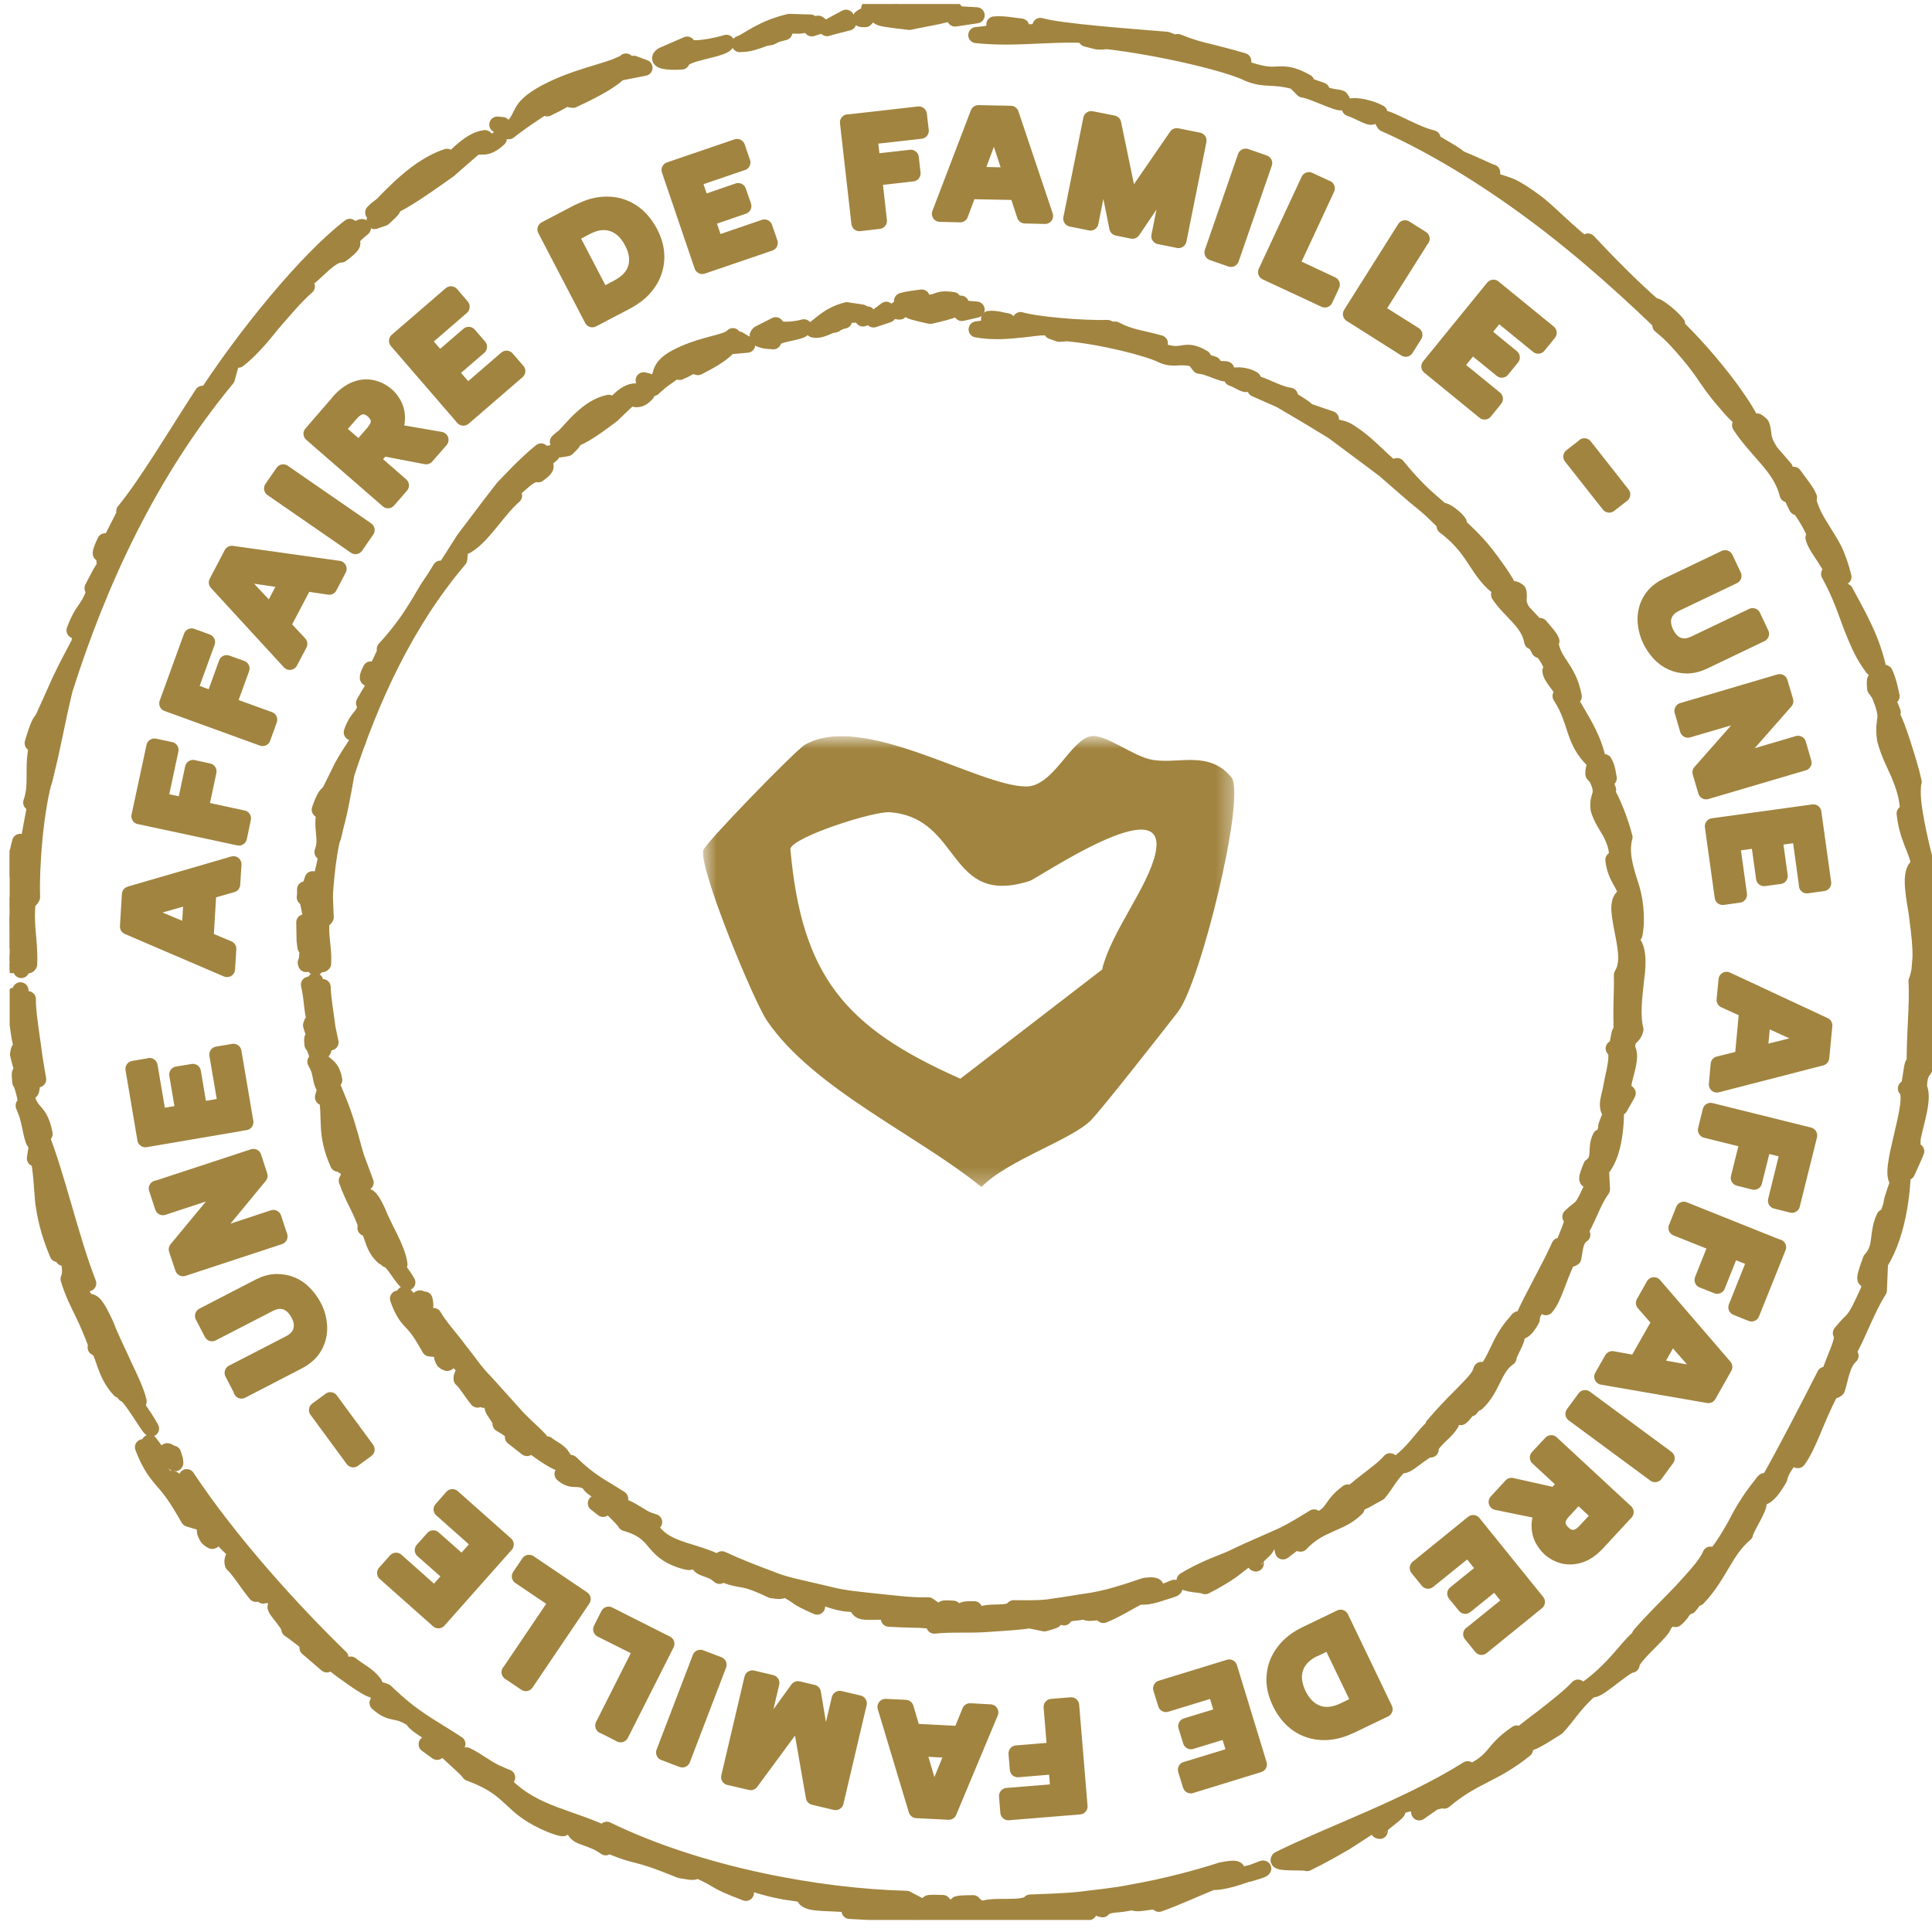 <svg xmlns="http://www.w3.org/2000/svg" width="120" height="120" viewBox="0 0 120 120" fill="none"><g id="Calque_1" clip-path="url(#clip0_174_1411)"><g id="Group"><path id="Vector" d="M60.66 0.95L59.63 0.89L59.32 1.15L60.66 0.95Z" fill="#A1843F" stroke="#A1843F" stroke-linejoin="round"></path><path id="Vector_2" d="M55.75 0.25C55.16 0.33 54.57 0.4 53.99 0.52C55.07 1.14 53.71 1.04 56.48 1.36C57.42 1.14 59.53 0.86 59.24 0.57C58.54 0.62 57.54 0.91 56.51 0.92C56.94 0.66 58.04 0.62 58.55 0.35C56.87 0.16 57.51 0.58 55.67 0.6L55.74 0.26L55.75 0.25Z" fill="#A1843F" stroke="#A1843F" stroke-linejoin="round"></path><path id="Vector_3" d="M53.74 1.19C53.88 1.04 54.04 0.9 54 0.8C53.85 0.95 53.02 1.21 53.74 1.19Z" fill="#A1843F" stroke="#A1843F" stroke-linejoin="round"></path><path id="Vector_4" d="M52.69 1.4C51.59 1.51 52.67 1.13 52.55 1.1C52.15 1.32 51.76 1.51 51.37 1.75C51.8 1.61 52.25 1.52 52.68 1.4H52.69Z" fill="#A1843F" stroke="#A1843F" stroke-linejoin="round"></path><path id="Vector_5" d="M48.14 2.16C47.97 2.22 47.81 2.27 47.65 2.32C47.84 2.35 47.97 2.26 48.14 2.16Z" fill="#A1843F" stroke="#A1843F" stroke-linejoin="round"></path><path id="Vector_6" d="M45.95 2.72C46.43 2.78 46.96 2.56 47.65 2.32C47.63 2.32 47.61 2.32 47.57 2.31C46.92 2.31 47.43 1.85 48.45 1.71C49.49 1.42 49.46 1.79 50.34 1.4L49.03 1.36C47.37 1.75 46.55 2.47 45.95 2.74V2.72Z" fill="#A1843F" stroke="#A1843F" stroke-linejoin="round"></path><path id="Vector_7" d="M48.14 2.16C48.32 2.1 48.52 2.05 48.72 2C48.45 2 48.28 2.08 48.14 2.16Z" fill="#A1843F" stroke="#A1843F" stroke-linejoin="round"></path><path id="Vector_8" d="M50.42 1.76L50.98 1.59L50.82 1.47L50.42 1.76Z" fill="#A1843F" stroke="#A1843F" stroke-linejoin="round"></path><path id="Vector_9" d="M42.34 3.82C42.44 3.26 44.94 3.09 45.12 2.66C43.69 3.08 42.44 3.1 42.68 2.77L41.14 3.44C40.67 3.78 41.46 3.88 42.34 3.82Z" fill="#A1843F" stroke="#A1843F" stroke-linejoin="round"></path><path id="Vector_10" d="M38.88 3.82C38.79 3.9 38.68 3.97 38.55 4.03C38.71 3.95 38.85 3.87 38.88 3.82Z" fill="#A1843F" stroke="#A1843F" stroke-linejoin="round"></path><path id="Vector_11" d="M31.6 8.15C32.63 7.34 33.74 6.67 34.82 5.92C34.56 6.21 34.75 6.28 33.99 6.73C35.54 5.99 35.65 5.69 36.95 5.13C37.51 5.35 34.68 6.19 35.59 6.2C36.49 5.78 37.83 5.13 38.45 4.52L40.03 4.21L39.36 3.96C38.7 4.07 38.28 4.78 37.79 4.62C37.52 4.51 38.11 4.23 38.52 4.02C37.59 4.47 35.75 4.76 33.88 5.75C31.92 6.82 32.72 7.2 31.59 8.13L31.6 8.15Z" fill="#A1843F" stroke="#A1843F" stroke-linejoin="round"></path><path id="Vector_12" d="M31.21 7.77L30.89 7.74L31.17 7.87L31.21 7.77Z" fill="#A1843F" stroke="#A1843F" stroke-linejoin="round"></path><path id="Vector_13" d="M27.92 10.51L29.46 9.17C29.67 9.09 29.82 9.11 29.99 9.1C29.87 9.04 30.24 8.62 30.12 8.58C29.09 8.69 28.08 10.02 27.23 10.68C24.78 12.19 27.21 10.42 26.06 10.73C26.74 10.28 26.79 10.31 27.76 9.74C26.01 10.31 24.45 12 23.66 12.81C23.95 12.64 24.09 12.69 24.56 12.28L23.72 13.12C24.88 12.63 25.74 12.07 27.92 10.52V10.51Z" fill="#A1843F" stroke="#A1843F" stroke-linejoin="round"></path><path id="Vector_14" d="M30.98 8.61C30.35 9.01 30.09 9.12 30 9.1C30.23 9.1 30.49 9.05 30.98 8.61Z" fill="#A1843F" stroke="#A1843F" stroke-linejoin="round"></path><path id="Vector_15" d="M23.18 13.2C23.3 13.14 23.45 13.01 23.65 12.81C23.53 12.88 23.38 12.99 23.18 13.2Z" fill="#A1843F" stroke="#A1843F" stroke-linejoin="round"></path><path id="Vector_16" d="M24.4 12.89L23.26 13.73L23.82 13.54C23.96 13.4 24.49 12.95 24.4 12.89Z" fill="#A1843F" stroke="#A1843F" stroke-linejoin="round"></path><path id="Vector_17" d="M0.76 59.78C0.93 59.65 1.03 59.13 1.03 58.03C1.27 58.17 1.15 59.59 1.32 60.25C1.45 58.8 1.59 60.27 1.81 59.9C1.87 58.3 1.54 57.58 1.73 55.87C1.79 55.96 1.89 55.93 1.99 55.72C1.93 53.66 2.22 50.15 2.81 48.21C3.3 46.33 3.51 44.9 4.02 42.82C6.14 36.14 9.26 29.35 14.09 23.51L14.4 22.39C14.79 22.23 15.56 21 15.65 21.35C15.34 21.63 15.1 21.95 14.8 22.34C15.46 21.83 16.17 21.04 16.86 20.16C17.59 19.32 18.33 18.43 19.06 17.79C18.84 17.88 18.34 17.83 18.71 17.37C18.95 17.84 20.37 15.76 21.19 15.81C22.75 14.65 20.96 15.43 22.54 14.16C22.51 13.79 20.97 15.33 20.54 15.4C20.87 14.8 22.01 14.26 21.73 14.09C19.1 16.1 15.18 20.86 12.5 25.05L12.58 24.46C11.17 26.61 9.07 30.14 7.72 31.75C7.95 31.6 7.48 32.42 7.05 33.28C6.61 34.13 6.29 35.06 6.63 35C6.24 35.53 6.18 35.72 5.75 36.53L5.84 36.83C5.36 38.05 5.16 37.74 4.63 39.15C5.24 38.33 4.89 39.36 4.97 39.85C4.57 40.61 4.12 41.44 3.73 42.27C3.35 43.11 2.99 43.93 2.67 44.63C2.78 44.53 2.91 44.43 3.16 43.95C2.79 44.93 3.07 44.82 3.1 45.11C2.89 46.09 2.59 45.91 2.43 45.82C1.89 47.6 2.39 48.54 1.94 49.85L2.29 49.42C2.14 50.35 1.96 51.2 1.81 52.08C1.64 52.96 1.47 53.87 1.46 54.91C1.02 55.89 1.25 53.17 1.25 52.29C1.13 52.71 0.97 53.6 0.85 53.88C0.98 54.8 1.07 56.32 1.24 57.43C0.84 56.35 0.8 59.02 0.76 59.74V59.78Z" fill="#A1843F" stroke="#A1843F" stroke-linejoin="round"></path><path id="Vector_18" d="M0.85 53.91C0.81 53.64 0.78 53.42 0.77 53.29C0.77 53.49 0.77 53.69 0.73 53.99C0.77 54.02 0.82 53.99 0.85 53.91Z" fill="#A1843F" stroke="#A1843F" stroke-linejoin="round"></path><path id="Vector_19" d="M0.76 59.78C0.76 59.78 0.73 59.82 0.72 59.82C0.75 60.03 0.76 59.97 0.76 59.78Z" fill="#A1843F" stroke="#A1843F" stroke-linejoin="round"></path><path id="Vector_20" d="M2.87 47.94C2.85 48.02 2.82 48.11 2.8 48.2C2.78 48.31 2.76 48.42 2.73 48.54L2.87 47.95V47.94Z" fill="#A1843F" stroke="#A1843F" stroke-linejoin="round"></path><path id="Vector_21" d="M2.03 46.16C2.22 45.78 2.43 45.25 2.68 44.66C2.51 44.8 2.4 44.92 2.03 46.16Z" fill="#A1843F" stroke="#A1843F" stroke-linejoin="round"></path><path id="Vector_22" d="M6.53 34.11C6.65 33.73 6.48 33.9 6.53 33.62C6.18 34.36 6.15 34.65 6.53 34.11Z" fill="#A1843F" stroke="#A1843F" stroke-linejoin="round"></path><path id="Vector_23" d="M0.6 56.22C0.57 56.75 0.61 57.29 0.62 57.83L0.68 58.42C0.66 57.69 0.59 56.96 0.6 56.22Z" fill="#A1843F" stroke="#A1843F" stroke-linejoin="round"></path><path id="Vector_24" d="M8.61 87.03C8.44 86.34 8.06 85.58 7.68 84.77C7.32 83.96 6.89 83.13 6.59 82.33C5.3 79.47 5.77 82.24 4.7 79.44L5.48 79.71C4.39 76.93 3.49 72.84 2.5 70.45C2.54 70.22 2.54 69.68 2.77 70.43C2.4 68.48 1.63 69.57 1.51 66.88C2.23 69.3 1.79 66.02 2.28 66.66L2.37 67.04C2.3 66.63 2.22 66.18 2.15 65.72C2.09 65.26 2.02 64.8 1.96 64.35C1.83 63.45 1.72 62.62 1.73 62.06C1.56 62.02 1.33 63.01 1.27 61.51C1.25 62.12 1.06 61.88 0.89 61.84C1.09 63.39 1.12 64.24 1.39 65.17C1.24 66.06 1.27 64.59 1.12 65.48C1.21 65.89 1.34 66.3 1.46 66.7C1.53 67.62 1.12 65.78 1.26 67.21C1.42 67.36 1.66 68.5 1.84 69.61L1.71 69.31C1.95 70.14 2.05 71.36 2.34 70.88C2.28 71.23 2.22 71.59 2.17 71.95L2.37 71.73C2.58 72.88 2.6 73.71 2.68 74.61C2.8 75.5 2.99 76.48 3.58 77.89C3.42 77.18 3.76 77.77 3.93 78.13C3.69 76.88 3.31 76.69 2.93 75.55C3.12 75.32 3.96 77.18 3.71 75.75C3.83 77.37 4.62 78.59 4.26 79.44C4.54 80.37 4.86 80.95 5.15 81.56C5.45 82.16 5.7 82.78 6.05 83.69H5.94C6.48 83.83 6.39 85.23 7.44 86.33C7.31 86.01 7.17 85.7 7.06 85.37C7.22 85.35 7.46 85.79 7.8 86.39C7.733 86.363 7.713 86.427 7.74 86.58C8.09 86.64 9.14 88.55 9.38 88.73C8.95 87.93 8.24 87.03 7.68 86.11C8.08 86.52 8.23 86.26 8.6 87.09L8.61 87.03Z" fill="#A1843F" stroke="#A1843F" stroke-linejoin="round"></path><path id="Vector_25" d="M1.47 68.67C1.54 68.87 1.63 69.07 1.71 69.26C1.64 69.01 1.56 68.79 1.47 68.67Z" fill="#A1843F" stroke="#A1843F" stroke-linejoin="round"></path><path id="Vector_26" d="M12.73 94.62C13.39 95.66 12.33 94.5 12.9 95.51C13.37 95.94 13.23 95.59 13.1 95.24C12.99 94.88 12.88 94.5 13.35 94.9C13.66 95.6 14.66 96.36 14.97 96.75C14.49 96.43 14.38 96.92 14.46 97.15C14.82 97.46 15.38 98.37 15.9 99C14.79 97.34 17.1 100.16 16.13 98.64C16.26 98.61 16.66 98.92 17.07 99.32C17.5 99.7 17.95 100.17 18.14 100.5C17.98 100.58 17.59 100.11 17.24 99.76C16.72 99.68 17.98 100.78 17.97 101.19C18.37 101.46 18.94 101.92 19.58 102.42C20.21 102.92 20.87 103.5 21.5 103.93C22.74 104.83 23.65 105.39 23.24 104.56C22.85 104.04 22.33 103.82 21.79 103.39C23.15 104.76 21.55 103.68 21.34 103.67C20.79 103.04 19.62 102.2 20.02 102.25L21.15 102.96C18.14 100.04 14.28 95.79 11.6 91.75C11.96 92.35 12.36 92.92 12.77 93.49C12.48 93.4 11.87 92.61 11.39 92.01C11.45 92.38 11.49 92.77 11.57 93.13C11.25 92.61 10.89 92.15 11.05 92.1C10.48 91.58 10.56 91.93 10.67 92.4C9.75 91.1 9.74 90.8 8.88 89.89C9.36 91.14 9.77 91.56 10.16 92.03C10.57 92.49 10.97 93.01 11.72 94.33L12.71 94.63L12.73 94.62Z" fill="#A1843F" stroke="#A1843F" stroke-linejoin="round"></path><path id="Vector_27" d="M9.35 89.96L9.87 90.39L9.29 89.61L9.35 89.96Z" fill="#A1843F" stroke="#A1843F" stroke-linejoin="round"></path><path id="Vector_28" d="M10.75 90.29C10.68 90.37 10.43 90.07 10.36 90.15C10.95 91.21 11 91.01 10.75 90.29Z" fill="#A1843F" stroke="#A1843F" stroke-linejoin="round"></path><path id="Vector_29" d="M19.1 102.35L20.3 103.38L19.62 102.6C19.57 102.69 19.26 102.46 19.1 102.34V102.35Z" fill="#A1843F" stroke="#A1843F" stroke-linejoin="round"></path><path id="Vector_30" d="M28.41 108.32C26.61 107.14 25.71 106.78 23.95 105.08C22.81 104.58 24.03 105.87 23.45 105.77C24.37 106.58 24.57 106.08 25.62 106.77C25.85 107.25 27.15 107.81 28.11 108.53C28.05 108.36 28.11 108.26 28.41 108.32Z" fill="#A1843F" stroke="#A1843F" stroke-linejoin="round"></path><path id="Vector_31" d="M34.39 112.93C35.28 113.4 36.3 113.59 36.96 114.04C36.79 114.15 36.22 113.96 35.69 113.67C35.88 114.17 36.72 114.08 37.62 114.74C37.54 114.67 37.21 114.45 37.52 114.5C40.02 115.55 39.02 114.84 42.26 116.16C42.77 116.23 43.24 116.38 43.24 116.11C45.06 116.94 44.08 116.71 46.33 117.57C46.27 117.41 45.6 116.9 45.69 116.59C47.26 117.21 48.11 117.37 48.8 117.5C49.5 117.6 50.05 117.65 51.08 118C50.84 117.97 50.54 118 49.98 117.86C50.18 118.34 51.77 118.12 52.93 118.33L52.77 118.69C53.32 118.72 54.08 118.76 54.87 118.8C55.66 118.83 56.48 118.89 57.17 119.08L56.84 119.24C59.68 119.12 62.99 119.25 65.39 118.87L66.7 119C68.34 118.65 67.51 118.73 66.57 118.77C65.63 118.77 64.58 118.75 65.77 118.38C66.2 119.06 67.44 118 69.33 118.02C70.25 118.18 67.46 118.4 68.48 118.59C68.85 118.18 69.47 118.39 70.44 118.1C70.28 118.47 72.52 117.77 71.98 118.25C73.11 117.85 74.2 117.33 75.3 116.89C75.89 116.93 76.87 116.61 77.58 116.36C75.76 116.87 77.94 115.74 75.86 116.17C74.4 116.64 72.41 117.18 70.29 117.55C69.23 117.77 68.13 117.86 67.07 118C66 118.11 64.95 118.13 63.99 118.17C63.59 118.67 61.52 118.24 60.91 118.63C60.82 118.49 60.53 118.36 60.44 118.21C57.96 118.24 61.02 118.48 60.42 118.63C59.32 118.66 58.45 118.37 58.56 118.2C56.78 118.13 58.35 118.33 57.43 118.53L56.3 117.94C50.78 117.8 43.41 116.43 37.69 113.65C37.79 113.81 37.9 113.97 38.01 114.12C35.46 112.83 33.29 112.76 31.4 110.88L30.5 110.68C30.99 110.79 30.31 110.03 31.07 110.22C30.33 109.94 29.7 109.38 28.97 109.03L30.1 109.93C29.11 109.61 28.26 108.87 28.11 108.5C27.14 108.03 27.32 108.32 27.78 108.79C28.25 109.25 29.01 109.88 29.15 110.12C32.05 111.19 31.49 112.21 34.24 113.34C35.95 113.98 34.19 113 34.38 112.89L34.39 112.93Z" fill="#A1843F" stroke="#A1843F" stroke-linejoin="round"></path><path id="Vector_32" d="M31.5 110.4C31.32 110.33 31.19 110.28 31.08 110.25C31.22 110.31 31.36 110.36 31.5 110.4Z" fill="#A1843F" stroke="#A1843F" stroke-linejoin="round"></path><path id="Vector_33" d="M77.58 116.38C77.79 116.31 78.06 116.25 78.39 116.12C78.64 115.95 78.22 116.16 77.58 116.38Z" fill="#A1843F" stroke="#A1843F" stroke-linejoin="round"></path><path id="Vector_34" d="M28.12 108.53C28.12 108.53 28.13 108.53 28.14 108.53C28.14 108.53 28.12 108.52 28.12 108.51V108.53Z" fill="#A1843F" stroke="#A1843F" stroke-linejoin="round"></path><path id="Vector_35" d="M26.5 108.34L27.15 108.81L27.11 108.61L26.5 108.34Z" fill="#A1843F" stroke="#A1843F" stroke-linejoin="round"></path><path id="Vector_36" d="M85.7 113.72L85.64 113.57C85.59 113.65 85.59 113.71 85.7 113.72Z" fill="#A1843F" stroke="#A1843F" stroke-linejoin="round"></path><path id="Vector_37" d="M104.42 100.2L104.07 100.56C104.19 100.47 104.32 100.33 104.42 100.2Z" fill="#A1843F" stroke="#A1843F" stroke-linejoin="round"></path><path id="Vector_38" d="M118.86 48.56C118.7 47.82 118.43 46.98 118.18 46.19C117.93 45.4 117.66 44.67 117.37 44.18L117.56 44.24C117.27 43.48 116.29 41.08 116.47 42.76L116.72 43.11C117.46 44.87 116.87 44.49 117.09 45.95C117.32 46.8 117.66 47.44 117.94 48.07C118.2 48.7 118.43 49.32 118.5 50.11C118.64 50.79 118.46 50.71 118.3 50.53C118.48 52.09 119.02 52.65 119.22 53.73C118.61 54.01 118.79 55.2 119.04 56.64C119.22 58.08 119.5 59.79 119.04 60.95C119.13 62.44 118.89 64.39 118.93 66.3C118.74 65.27 118.68 68.06 118.38 67.61C119.12 68.27 117.14 72.86 117.91 73.38C117.06 75.82 117.97 73.51 116.97 76.31C116.87 76.28 117.01 75.8 117.04 75.6C116.54 76.68 116.93 77.45 116.2 78.24C115.38 80.46 116.31 78.7 116.08 80.11C115.06 82.38 115.22 81.7 114.34 82.8C114.64 83.17 113.87 84.44 113.54 85.62C113.72 85.38 114.47 83.86 114.17 84.94C113.52 86.23 113.29 86.77 113.13 87.31C112.97 87.85 112.81 88.38 112.18 89.58C111.08 90.53 113.52 87.22 112 89.1C112.68 87.52 113.23 86.35 113.35 85.39C112.31 87.42 111.05 89.89 109.82 92.07C109.02 93.2 110.01 91.35 109.39 92.24C108.61 93.2 108.15 94.03 107.74 94.83C107.29 95.6 106.87 96.33 106.18 97.04L106.24 96.56C106.01 97.15 105.26 97.95 104.43 98.86C103.58 99.75 102.6 100.69 101.86 101.56C102.16 101.45 102.36 101.37 102.19 101.64C101.98 101.41 101.46 102.01 100.75 102.84C100.04 103.68 99.05 104.65 98.06 105.22C98.45 105.4 96.87 106.98 95.74 107.84C95.27 108.04 95.26 107.84 95.21 107.75C97.21 106.6 96.72 106.06 98.01 104.82C97.5 105.37 96.71 105.98 95.95 106.58C95.18 107.17 94.41 107.71 93.97 108.22L94.21 107.67C92.5 108.83 93.09 109.27 91.1 110.2L91.16 109.89C87.44 112.23 82.59 113.92 79.44 115.49C79.2 115.77 81.03 115.62 81.18 115.72C82.14 115.25 82.87 114.83 83.54 114.44C84.2 114.03 84.79 113.61 85.48 113.21L85.62 113.54C85.86 113.19 87.51 112.18 86.48 112.49C87.55 111.73 87.5 112.33 88.73 111.46C88.81 111.84 88.02 112.29 88.15 112.57C88.51 112.31 88.88 112.08 89.23 111.8C88.94 112.13 89.98 111.51 89.7 111.84C91.59 110.25 92.74 110.26 94.72 108.66C94.32 108.91 93.93 109.17 93.52 109.4C93.42 109.23 94.1 108.8 94.55 108.39C95.27 108.22 95.6 107.98 96.71 107.29C97.48 106.45 97.77 105.82 98.9 104.84C98.9 105.35 100.94 103.38 101.34 103.4C101.31 102.9 103.36 101.28 103.32 100.94C103.82 100.3 104.61 99.53 104.76 99.68C104.69 99.78 104.55 99.97 104.39 100.17C104.58 99.98 104.77 99.79 104.95 99.59C104.93 99.68 104.98 99.68 104.92 99.76C105.4 99.22 105.19 99.03 105.94 98.46C106.01 98.53 105.68 98.91 105.45 99.25C106.79 97.86 107.14 96.3 108.39 95.27C108.42 94.9 109.69 93.1 109.06 93.25C109.52 92.85 109.69 93.23 110.51 91.84C110.71 90.88 111.6 90.4 111.99 89.22C111.5 90.82 112.08 89.28 111.67 90.69C112.34 89.8 112.79 88.17 113.68 86.49C113.84 86.36 113.93 86.41 114.1 86.27C114.33 85.58 114.39 84.72 114.94 84.21L114.68 84.18C115.36 83.06 115.93 81.34 116.7 80.14L116.77 78.44C117.98 76.54 118.25 73.54 118.19 71.79C118.37 71.02 118.65 69.86 118.76 69.89C118.76 70.08 118.77 70.4 118.78 70.77C119.01 69.62 119.52 68.24 119.19 67.53C119.22 66.32 119.57 66.69 119.75 65.8C119.56 64.56 119.84 62.78 119.91 61.2C120.05 59.62 120 58.23 119.57 57.88C119.57 58.38 119.57 59.1 119.53 59.93C119.47 60.76 119.41 61.7 119.41 62.65C119.32 62.14 119.14 62.52 119.14 61.83C119.14 60.89 119.24 60.18 119.29 59.46C119.33 58.75 119.35 58.03 119.26 57.09L119.81 57.3C119.95 56.47 119.87 55.67 119.79 54.9C119.71 54.12 119.56 53.38 119.37 52.66C119.2 51.94 119.05 51.24 118.94 50.57C118.82 49.89 118.76 49.23 118.84 48.57L118.86 48.56Z" fill="#A1843F" stroke="#A1843F" stroke-linejoin="round"></path><path id="Vector_39" d="M118.45 72.8C118.64 72.37 118.85 71.94 119.02 71.51L118.76 71.61C118.71 72.04 118.61 72.46 118.45 72.8Z" fill="#A1843F" stroke="#A1843F" stroke-linejoin="round"></path><path id="Vector_40" d="M118.76 71.61C118.79 71.32 118.79 71.05 118.79 70.79C118.73 71.09 118.69 71.37 118.69 71.63L118.75 71.61H118.76Z" fill="#A1843F" stroke="#A1843F" stroke-linejoin="round"></path><path id="Vector_41" d="M117.49 43.24C117.42 42.94 117.32 42.35 117.07 41.8C117.15 42.19 117.32 42.97 117.49 43.24Z" fill="#A1843F" stroke="#A1843F" stroke-linejoin="round"></path><path id="Vector_42" d="M116.87 41.75C116.92 41.98 116.97 42.2 117 42.44L117.09 42.52C117.03 42.26 116.95 42.01 116.87 41.76V41.75Z" fill="#A1843F" stroke="#A1843F" stroke-linejoin="round"></path><path id="Vector_43" d="M92.66 10.72C91.98 10.42 91.32 10.11 90.63 9.83C90.39 9.5 88.14 8.44 88.98 8.59C87.66 8.3 85.3 6.7 85.99 7.68C88.9 8.97 92.17 10.94 95.31 13.28C98.46 15.62 101.45 18.34 104.1 20.94C103.79 20.68 103.46 20.45 103.13 20.21C103.89 20.81 104.41 21.44 104.88 21.99C105.35 22.54 105.72 23.06 106.06 23.57C106.41 24.07 106.76 24.54 107.18 25.01C107.58 25.5 108.05 25.98 108.69 26.48L108.08 26.41C108.55 27.15 109.14 27.76 109.7 28.42C110.27 29.07 110.8 29.77 111.03 30.7L111.1 30.44C111.34 30.87 111.37 31.07 111.61 31.5L111.59 31.29C112.4 32.32 112.7 33.06 113.18 34.24C113.09 34.38 112.85 33.74 112.64 33.4C112.78 33.98 113.51 34.74 113.9 35.65C114.11 36.41 113.71 35.73 113.61 35.65C114.33 36.95 114.65 37.99 114.99 38.89C115.36 39.79 115.65 40.59 116.32 41.48C116.51 41.64 116.29 40.67 116.7 41.69C116.3 39.74 115.46 38.33 114.61 36.74C114.68 36.89 114.74 37.05 114.8 37.2C113.63 36.16 114.51 36.15 113.29 34.18C113.8 34.6 114.2 35.52 114.5 35.83C114.34 35.17 114.14 34.63 113.93 34.17C113.7 33.72 113.45 33.34 113.23 32.98C112.78 32.27 112.41 31.65 112.24 30.74L112.36 30.9C112.22 30.53 111.76 29.98 111.41 29.49C111.44 29.7 111.69 30.24 111.83 30.61C111.48 30.12 111.07 30 110.86 29.88C110.78 29.14 110.27 29.19 109.82 28.21C109.84 27.74 110.52 28.83 110.86 29.1L110 28.11C109.34 27.13 109.63 26.95 109.4 26.39C108.65 25.69 109.62 26.95 108.91 26.46C108.68 25.85 107.77 24.42 106.59 22.99C105.43 21.55 104.02 20.1 103.02 19.27C103.67 19.89 103.45 19.3 104.17 20.12C103.94 19.79 102.88 18.88 102.72 19.02C101.36 17.85 99.79 16.23 98.63 15L98.86 15.47C98.22 15.14 97.6 14.52 96.83 13.83C96.45 13.48 96.06 13.11 95.62 12.74C95.17 12.39 94.68 12.04 94.14 11.73L94.18 11.76C93.51 11.32 92.65 11.38 91.49 10.51C91.97 10.51 92.62 10.96 92.68 10.71L92.66 10.72Z" fill="#A1843F" stroke="#A1843F" stroke-linejoin="round"></path><path id="Vector_44" d="M84.83 6.94L85.68 7.01C84.9 6.59 83.75 6.47 83.84 6.72C84.4 6.9 85.06 7.34 85.22 7.24C85.14 7.16 85.2 7.07 84.82 6.94H84.83Z" fill="#A1843F" stroke="#A1843F" stroke-linejoin="round"></path><path id="Vector_45" d="M69.08 2.33C68.75 2.36 68.82 2.47 68.67 2.54C72.12 2.94 76.31 3.94 77.56 4.57C78.65 5 78.97 4.67 80.41 5.05C80.59 5.21 80.76 5.39 80.93 5.56C81.74 5.68 83.87 6.87 83.27 6.11C83.2 6.04 82.53 6.06 81.93 5.73L82.09 5.62L80.6 5.1H81.14C80.19 4.56 79.76 4.62 79.3 4.63C78.82 4.67 78.32 4.63 77.08 4.19L77.22 3.79C76.37 3.54 75.72 3.38 75.1 3.22C74.48 3.08 73.89 2.91 73.15 2.61C73.15 2.61 73.09 2.81 73.4 2.8C73.69 2.89 74.02 3.14 73.79 3.21C71.12 2.93 74.24 3.06 72.46 2.47C70.16 2.28 65.86 1.97 64.62 1.61C65.66 1.96 64.07 2.05 62.81 2.01C62.24 1.85 63.22 1.77 63.43 1.65C62.84 1.59 62.36 1.47 61.76 1.52C62.53 1.77 62.01 2.07 60.64 2.18C63.62 2.49 66.05 1.85 69.06 2.34L69.08 2.33Z" fill="#A1843F" stroke="#A1843F" stroke-linejoin="round"></path><path id="Vector_46" d="M68.14 2.57C68.45 2.6 68.59 2.57 68.67 2.54C68.26 2.49 67.86 2.44 67.47 2.4L68.13 2.57H68.14Z" fill="#A1843F" stroke="#A1843F" stroke-linejoin="round"></path></g><g id="Group_2"><path id="Vector_47" d="M60.66 19.23L59.95 19.17L59.74 19.44L60.66 19.23Z" fill="#A1843F" stroke="#A1843F" stroke-linejoin="round"></path><path id="Vector_48" d="M57.25 18.48C56.84 18.54 56.43 18.57 56.03 18.69C56.8 19.34 55.85 19.19 57.78 19.62C58.43 19.47 59.87 19.14 59.68 18.86C59.2 18.92 58.51 19.23 57.8 19.18C58.09 18.95 58.85 18.94 59.2 18.64C58.03 18.47 58.48 18.86 57.21 18.82L57.25 18.48Z" fill="#A1843F" stroke="#A1843F" stroke-linejoin="round"></path><path id="Vector_49" d="M55.88 19.35C55.97 19.21 56.08 19.06 56.04 18.96C55.94 19.1 55.38 19.35 55.88 19.35Z" fill="#A1843F" stroke="#A1843F" stroke-linejoin="round"></path><path id="Vector_50" d="M55.16 19.54C54.4 19.63 55.13 19.27 55.05 19.24L54.26 19.84L55.16 19.54Z" fill="#A1843F" stroke="#A1843F" stroke-linejoin="round"></path><path id="Vector_51" d="M52.03 20.03C51.91 20.08 51.8 20.12 51.7 20.16C51.84 20.2 51.92 20.12 52.03 20.03Z" fill="#A1843F" stroke="#A1843F" stroke-linejoin="round"></path><path id="Vector_52" d="M50.53 20.47C50.87 20.55 51.23 20.36 51.69 20.16C51.67 20.16 51.66 20.15 51.64 20.14C51.18 20.11 51.51 19.68 52.22 19.59C52.94 19.37 52.94 19.73 53.53 19.41L52.6 19.27C51.45 19.55 50.93 20.23 50.53 20.46V20.47Z" fill="#A1843F" stroke="#A1843F" stroke-linejoin="round"></path><path id="Vector_53" d="M52.03 20.03C52.15 19.98 52.29 19.94 52.43 19.91C52.24 19.91 52.13 19.96 52.03 20.03Z" fill="#A1843F" stroke="#A1843F" stroke-linejoin="round"></path><path id="Vector_54" d="M53.6 19.78L53.98 19.65L53.87 19.53L53.6 19.78Z" fill="#A1843F" stroke="#A1843F" stroke-linejoin="round"></path><path id="Vector_55" d="M48.03 21.2C48.05 20.65 49.83 20.72 49.93 20.33C48.94 20.59 48.04 20.5 48.18 20.2L47.14 20.73C46.83 21.03 47.41 21.19 48.03 21.19V21.2Z" fill="#A1843F" stroke="#A1843F" stroke-linejoin="round"></path><path id="Vector_56" d="M45.52 20.88C45.46 20.94 45.39 21 45.3 21.04C45.41 20.98 45.51 20.92 45.52 20.88Z" fill="#A1843F" stroke="#A1843F" stroke-linejoin="round"></path><path id="Vector_57" d="M40.57 24.09L41.09 23.64L41.64 23.25L42.75 22.46C42.59 22.7 42.75 22.79 42.21 23.1C43.31 22.64 43.32 22.31 44.23 21.92C44.67 22.19 42.68 22.7 43.35 22.8C43.96 22.49 44.87 22.01 45.27 21.51L46.41 21.41L45.89 21.09C45.42 21.12 45.18 21.75 44.8 21.54C44.59 21.4 45 21.21 45.28 21.06C44.63 21.35 43.33 21.5 42.02 22.19C40.65 22.92 41.31 23.37 40.57 24.1V24.09Z" fill="#A1843F" stroke="#A1843F" stroke-linejoin="round"></path><path id="Vector_58" d="M40.23 23.68L39.98 23.62L40.21 23.77L40.23 23.68Z" fill="#A1843F" stroke="#A1843F" stroke-linejoin="round"></path><path id="Vector_59" d="M38.04 25.74L39.07 24.76C39.22 24.72 39.34 24.76 39.47 24.78C39.37 24.71 39.59 24.36 39.5 24.31C38.73 24.29 38.09 25.31 37.52 25.79C35.82 26.82 37.46 25.55 36.61 25.68C37.08 25.37 37.12 25.39 37.81 25.02C36.5 25.29 35.54 26.63 34.98 27.18C35.19 27.08 35.32 27.15 35.64 26.86L35.08 27.46C35.97 27.23 36.57 26.86 38.05 25.74H38.04Z" fill="#A1843F" stroke="#A1843F" stroke-linejoin="round"></path><path id="Vector_60" d="M40.17 24.44C39.74 24.74 39.56 24.81 39.49 24.78C39.67 24.81 39.86 24.78 40.17 24.44Z" fill="#A1843F" stroke="#A1843F" stroke-linejoin="round"></path><path id="Vector_61" d="M34.65 27.44C34.74 27.41 34.85 27.31 34.98 27.18C34.89 27.22 34.79 27.3 34.65 27.44Z" fill="#A1843F" stroke="#A1843F" stroke-linejoin="round"></path><path id="Vector_62" d="M35.6 27.36L34.79 27.91L35.22 27.84C35.31 27.74 35.68 27.43 35.6 27.36Z" fill="#A1843F" stroke="#A1843F" stroke-linejoin="round"></path><path id="Vector_63" d="M19.03 59.76C19.2 59.67 19.31 59.31 19.31 58.55C19.55 58.65 19.41 59.63 19.59 60.09C19.71 59.09 19.86 60.1 20.07 59.85C20.12 58.75 19.86 58.25 19.98 57.07C20.04 57.13 20.15 57.12 20.23 56.97C20.21 56.61 20.2 56.19 20.18 55.74C20.18 55.29 20.24 54.82 20.28 54.34C20.38 53.39 20.52 52.44 20.72 51.78C21.09 50.49 21.26 49.51 21.52 48.05C23.03 43.46 25.13 38.74 28.52 34.74L28.61 33.87C28.91 33.79 29.42 32.92 29.55 33.22C29.32 33.4 29.15 33.61 28.96 33.9C29.99 33.31 30.91 31.67 31.93 30.79C31.76 30.84 31.32 30.71 31.57 30.38C31.84 30.81 32.75 29.29 33.43 29.46C34.52 28.67 33.18 29.1 34.27 28.21C34.19 27.88 33.18 29.01 32.84 29.02C33.01 28.54 33.86 28.23 33.61 28.04C33.16 28.4 32.65 28.87 32.11 29.42C31.84 29.7 31.56 29.99 31.27 30.29C31.01 30.62 30.74 30.97 30.47 31.32C29.93 32.03 29.38 32.77 28.82 33.5C28.33 34.28 27.84 35.05 27.36 35.77V35.32C27.13 35.71 26.85 36.14 26.55 36.58C26.27 37.04 25.99 37.54 25.69 38C25.1 38.94 24.4 39.77 23.9 40.32C24.28 40.14 22.63 42.63 23.29 42.64C22.97 42.98 22.93 43.12 22.61 43.67L22.73 43.9C22.41 44.75 22.19 44.5 21.85 45.49C22.33 44.94 22.14 45.68 22.24 46.03C21.91 46.54 21.53 47.09 21.23 47.66C20.95 48.24 20.67 48.79 20.43 49.28C20.53 49.22 20.65 49.15 20.85 48.83C20.58 49.5 20.85 49.45 20.89 49.66C20.73 50.33 20.42 50.19 20.27 50.11C19.82 51.33 20.39 52.02 20.03 52.92L20.34 52.64C20.27 53.29 20.13 53.87 19.98 54.48C19.82 55.08 19.68 55.71 19.71 56.44C19.31 57.11 19.43 55.22 19.42 54.61C19.31 54.9 19.16 55.51 19.06 55.71C19.21 56.35 19.41 57.42 19.55 58.19C19.17 57.43 19.09 59.29 19.05 59.79L19.03 59.76Z" fill="#A1843F" stroke="#A1843F" stroke-linejoin="round"></path><path id="Vector_64" d="M19.05 55.68C19.01 55.49 18.97 55.34 18.95 55.24C18.95 55.38 18.96 55.52 18.93 55.73C18.98 55.75 19.01 55.73 19.05 55.68Z" fill="#A1843F" stroke="#A1843F" stroke-linejoin="round"></path><path id="Vector_65" d="M19.03 59.76C19.03 59.76 19 59.79 18.99 59.79C19.02 59.94 19.03 59.89 19.03 59.76Z" fill="#A1843F" stroke="#A1843F" stroke-linejoin="round"></path><path id="Vector_66" d="M20.78 51.6C20.76 51.65 20.75 51.72 20.73 51.78C20.71 51.86 20.7 51.93 20.68 52.01L20.78 51.6Z" fill="#A1843F" stroke="#A1843F" stroke-linejoin="round"></path><path id="Vector_67" d="M19.86 50.29C20.02 50.03 20.21 49.67 20.42 49.27C20.27 49.36 20.16 49.44 19.86 50.29Z" fill="#A1843F" stroke="#A1843F" stroke-linejoin="round"></path><path id="Vector_68" d="M23.09 41.95C23.17 41.68 23.03 41.79 23.03 41.58C22.77 42.09 22.77 42.3 23.09 41.95Z" fill="#A1843F" stroke="#A1843F" stroke-linejoin="round"></path><path id="Vector_69" d="M18.9 57.29L18.92 58.41L18.97 58.82L18.9 57.29Z" fill="#A1843F" stroke="#A1843F" stroke-linejoin="round"></path><path id="Vector_70" d="M24.81 78.53C24.68 77.52 23.89 76.37 23.46 75.27C22.57 73.31 22.72 75.27 21.97 73.34L22.71 73.45C22.53 72.97 22.33 72.44 22.13 71.89C21.95 71.33 21.82 70.74 21.64 70.17C21.32 69.02 20.85 67.94 20.49 67.11C20.55 66.94 20.59 66.57 20.76 67.08C20.53 65.73 19.73 66.53 19.67 64.66C20.33 66.32 19.97 64.05 20.44 64.48L20.53 64.74C20.47 64.46 20.4 64.15 20.34 63.84C20.3 63.52 20.25 63.2 20.21 62.89C20.12 62.27 20.05 61.7 20.04 61.31C19.87 61.28 19.65 61.97 19.57 60.93C19.56 61.35 19.36 61.19 19.19 61.16C19.43 62.23 19.35 62.83 19.6 63.46C19.41 64.08 19.51 63.06 19.32 63.68C19.39 63.96 19.52 64.24 19.62 64.52C19.67 65.16 19.3 63.89 19.41 64.88C19.55 64.98 19.81 65.76 19.9 66.53L19.79 66.32C19.97 66.89 19.99 67.75 20.3 67.39C20.22 67.64 20.12 67.9 20.06 68.15L20.27 67.98C20.58 69.56 20.14 70.33 21 72.28C20.9 71.78 21.18 72.18 21.32 72.42C21.18 71.55 20.85 71.43 20.59 70.64C20.8 70.46 21.43 71.73 21.33 70.72C21.28 71.88 21.97 72.68 21.54 73.33C21.99 74.6 22.37 74.98 22.8 76.27H22.7C23.18 76.33 23.01 77.35 23.82 78.07L23.59 77.39C23.76 77.35 23.91 77.66 24.14 78.07C24.06 78.05 24.06 78.05 24.05 78.23C24.21 78.23 24.47 78.56 24.71 78.91C24.94 79.26 25.22 79.59 25.3 79.65C24.99 79.1 24.47 78.51 24.07 77.87C24.39 78.13 24.56 77.92 24.79 78.5L24.81 78.53Z" fill="#A1843F" stroke="#A1843F" stroke-linejoin="round"></path><path id="Vector_71" d="M19.59 65.94L19.8 66.35C19.75 66.18 19.68 66.03 19.59 65.94Z" fill="#A1843F" stroke="#A1843F" stroke-linejoin="round"></path><path id="Vector_72" d="M27.53 83.85C27.98 84.57 27.19 83.82 27.56 84.53C28.24 85.1 27.31 83.49 28.06 83.98C28.23 84.5 28.97 84.98 29.18 85.25C28.82 85.06 28.64 85.47 28.67 85.65C28.93 85.86 29.3 86.5 29.66 86.93C28.92 85.75 30.54 87.69 29.92 86.6C30.16 86.52 31.14 87.34 31.35 87.84C31.2 87.93 30.95 87.59 30.71 87.34C30.29 87.34 31.16 88.09 31.09 88.44C32.3 89.1 35.39 91.83 34.96 90.52C34.73 90.12 34.34 90.01 33.97 89.71C34.86 90.71 33.73 90 33.56 90.01C33.21 89.54 32.33 89.04 32.67 89.01L33.52 89.42C33.02 88.89 32.41 88.4 31.87 87.77C31.32 87.16 30.74 86.51 30.15 85.86C29.52 85.24 29.04 84.49 28.48 83.8C27.96 83.09 27.35 82.46 26.93 81.74C27.16 82.16 27.44 82.55 27.73 82.93C27.48 82.9 27.03 82.38 26.7 81.97C26.7 82.25 26.67 82.56 26.7 82.83C26.48 82.47 26.23 82.15 26.39 82.09C25.96 81.76 25.98 82.02 26 82.38C25.36 81.48 25.42 81.23 24.72 80.66C25.03 81.54 25.3 81.84 25.6 82.15C25.9 82.46 26.17 82.82 26.69 83.75L27.55 83.84L27.53 83.85Z" fill="#A1843F" stroke="#A1843F" stroke-linejoin="round"></path><path id="Vector_73" d="M25.13 80.66L25.56 80.92L25.11 80.4L25.13 80.66Z" fill="#A1843F" stroke="#A1843F" stroke-linejoin="round"></path><path id="Vector_74" d="M26.37 80.72C26.29 80.79 26.12 80.59 26.04 80.66C26.42 81.41 26.48 81.25 26.37 80.72Z" fill="#A1843F" stroke="#A1843F" stroke-linejoin="round"></path><path id="Vector_75" d="M31.86 89.26L32.73 89.94L32.27 89.39C32.21 89.48 31.98 89.33 31.87 89.26H31.86Z" fill="#A1843F" stroke="#A1843F" stroke-linejoin="round"></path><path id="Vector_76" d="M38.52 93.09C37.28 92.29 36.65 92.05 35.45 90.87C34.6 90.61 35.4 91.55 34.94 91.55C35.58 92.11 35.81 91.64 36.57 92.08C36.68 92.48 37.61 92.81 38.26 93.32C38.23 93.18 38.3 93.07 38.52 93.09Z" fill="#A1843F" stroke="#A1843F" stroke-linejoin="round"></path><path id="Vector_77" d="M42.5 96.51C43.12 96.81 43.84 96.93 44.28 97.28C44.14 97.4 43.74 97.28 43.39 97.05C43.47 97.5 44.1 97.34 44.69 97.88C44.64 97.83 44.42 97.65 44.64 97.66C46.37 98.39 45.74 97.73 47.94 98.77C48.3 98.8 48.63 98.91 48.65 98.64C49.88 99.28 49.21 99.11 50.75 99.79C50.72 99.63 50.28 99.17 50.37 98.87C51.43 99.37 52.01 99.51 52.49 99.59C52.98 99.63 53.36 99.65 54.06 99.92C53.89 99.92 53.68 99.96 53.3 99.86C53.41 100.32 54.55 99.97 55.34 100.18L55.21 100.54C55.59 100.56 56.12 100.59 56.67 100.6C57.22 100.6 57.79 100.63 58.26 100.79L58.03 100.97C59.02 100.86 60.08 100.94 61.11 100.88C62.13 100.81 63.12 100.76 63.95 100.64L64.87 100.83C66 100.52 65.42 100.58 64.78 100.59C64.12 100.56 63.4 100.49 64.21 100.17C64.36 100.5 64.66 100.46 65.07 100.29C65.48 100.12 66.01 99.88 66.66 99.91C67.31 100.09 65.38 100.25 66.09 100.46C66.33 100.07 66.76 100.25 67.44 100.05C67.35 100.4 68.88 99.87 68.53 100.31C69.31 100 70.04 99.53 70.77 99.15C71.2 99.24 71.87 99.03 72.36 98.85C71.09 99.17 72.56 98.29 71.11 98.5C70.11 98.83 68.77 99.32 67.29 99.5C66.56 99.62 65.81 99.74 65.08 99.84C64.35 99.92 63.62 99.89 62.96 99.89C62.69 100.36 61.26 99.97 60.84 100.37C60.78 100.23 60.57 100.11 60.51 99.95C58.81 99.96 60.91 100.22 60.49 100.37C59.73 100.39 59.14 100.09 59.21 99.92C57.99 99.83 59.07 100.04 58.43 100.25L57.66 99.71C56.7 99.74 55.68 99.61 54.61 99.5C53.54 99.38 52.41 99.3 51.3 99C50.74 98.87 50.18 98.74 49.62 98.61C49.06 98.48 48.49 98.34 47.96 98.12C46.89 97.72 45.82 97.31 44.84 96.85C44.9 97 44.96 97.13 45.02 97.26C44.15 96.79 43.34 96.56 42.56 96.32C41.79 96.07 41.04 95.8 40.47 95.02L39.82 94.94C40.18 94.98 39.77 94.36 40.32 94.44C39.81 94.25 39.38 93.86 38.86 93.65L39.62 94.29C38.89 94.16 38.32 93.62 38.25 93.3C37.55 93.02 37.66 93.25 37.95 93.61C38.26 93.95 38.77 94.41 38.85 94.6C40.95 95.18 40.35 96.26 42.33 96.91C43.55 97.29 42.33 96.59 42.49 96.47L42.5 96.51Z" fill="#A1843F" stroke="#A1843F" stroke-linejoin="round"></path><path id="Vector_78" d="M40.63 94.54C40.51 94.49 40.41 94.47 40.33 94.46C40.43 94.5 40.52 94.52 40.63 94.54Z" fill="#A1843F" stroke="#A1843F" stroke-linejoin="round"></path><path id="Vector_79" d="M72.35 98.85C72.5 98.81 72.68 98.77 72.91 98.67C73.07 98.53 72.8 98.7 72.35 98.85Z" fill="#A1843F" stroke="#A1843F" stroke-linejoin="round"></path><path id="Vector_80" d="M38.26 93.32H38.28L38.26 93.31V93.32Z" fill="#A1843F" stroke="#A1843F" stroke-linejoin="round"></path><path id="Vector_81" d="M37.01 93.37L37.46 93.72V93.54L37.01 93.37Z" fill="#A1843F" stroke="#A1843F" stroke-linejoin="round"></path><path id="Vector_82" d="M78 97.11L77.94 96.96C77.91 97.03 77.92 97.09 78 97.11Z" fill="#A1843F" stroke="#A1843F" stroke-linejoin="round"></path><path id="Vector_83" d="M90.97 87.77L90.73 88.02C90.82 87.96 90.9 87.86 90.97 87.77Z" fill="#A1843F" stroke="#A1843F" stroke-linejoin="round"></path><path id="Vector_84" d="M100.9 52.01C100.65 51 100.13 49.69 99.7 49.02L99.88 49.05C99.68 48.52 98.95 46.89 98.97 48.08L99.18 48.31C99.74 49.5 99.15 49.3 99.3 50.29C99.48 50.87 99.79 51.29 100.03 51.71C100.24 52.14 100.43 52.56 100.44 53.11C100.53 53.58 100.35 53.53 100.21 53.41C100.33 54.48 100.87 54.84 101.04 55.58C100.42 55.79 100.55 56.61 100.74 57.6C100.92 58.59 101.24 59.76 100.74 60.56C100.77 61.58 100.65 62.93 100.75 64.24C100.54 63.52 100.54 65.45 100.23 65.12C100.56 65.35 100.34 66.26 100.15 67.15C100.11 67.37 100.06 67.6 100.02 67.81C99.96 68.02 99.92 68.21 99.89 68.39C99.84 68.74 99.89 69.01 100.09 69.12C99.4 70.77 100.13 69.21 99.41 71.13C99.31 71.1 99.4 70.77 99.41 70.63C99.04 71.36 99.48 71.95 98.83 72.44C98.21 73.95 98.97 72.78 98.87 73.77C98.17 75.34 98.25 74.86 97.54 75.57C97.88 75.88 97.24 76.71 97.08 77.56C97.19 77.38 97.77 76.37 97.59 77.13C97.12 78.02 97.02 78.41 96.93 78.8C96.86 79.2 96.78 79.57 96.33 80.41C95.42 80.98 97.29 78.8 96.1 80.02C96.56 78.92 96.88 78.08 96.86 77.38C96.22 78.82 95.24 80.45 94.53 82.04C93.98 82.82 94.59 81.5 94.17 82.11C93.02 83.36 93.01 84.5 92.03 85.47L92.01 85.09C91.91 85.55 91.36 86.06 90.77 86.67C90.17 87.26 89.53 87.94 89.02 88.55C89.25 88.51 89.41 88.47 89.32 88.67C88.91 88.2 87.91 90.4 86.45 91.12C86.8 91.35 85.71 92.44 84.95 93.06C84.61 93.18 84.57 93 84.51 92.91C85.92 92.15 85.49 91.65 86.34 90.76C85.65 91.55 84.16 92.39 83.61 93.17L83.71 92.7C83.14 93.12 82.96 93.42 82.76 93.7C82.56 93.99 82.34 94.26 81.62 94.52V94.25C80.98 94.64 80.32 95.06 79.6 95.4C78.88 95.72 78.15 96.04 77.43 96.36C77.08 96.53 76.73 96.69 76.39 96.85C76.04 96.99 75.7 97.13 75.37 97.26C74.71 97.54 74.1 97.84 73.58 98.16C73.44 98.41 74.74 98.41 74.85 98.52C75.51 98.19 76.01 97.88 76.46 97.58C76.9 97.26 77.28 96.92 77.75 96.61L77.89 96.94C78.02 96.61 79.15 95.9 78.4 96.05C79.12 95.5 79.15 96.04 79.99 95.41C80.1 95.78 79.55 96.08 79.69 96.36C79.93 96.17 80.19 96.01 80.41 95.78C80.24 96.05 80.94 95.6 80.78 95.88C81.39 95.24 81.91 94.98 82.47 94.73C83.01 94.46 83.63 94.3 84.26 93.67C83.99 93.85 83.72 94.03 83.42 94.17C83.32 94 83.8 93.72 84.09 93.4C84.64 93.35 84.84 93.15 85.64 92.72C86.15 92.11 86.31 91.62 87.07 90.92C87.16 91.37 88.49 89.92 88.86 90.03C88.81 89.81 89.16 89.44 89.52 89.1C89.89 88.77 90.19 88.38 90.17 88.26C90.49 87.79 91.03 87.26 91.18 87.4C91.13 87.47 91.05 87.62 90.95 87.76L91.34 87.35C91.34 87.42 91.38 87.43 91.34 87.48C91.68 87.12 91.47 86.92 92.05 86.58C92.12 86.65 91.89 86.91 91.73 87.14C92.72 86.22 92.76 84.98 93.7 84.33C93.68 84.04 94.58 82.81 94.04 82.84C94.4 82.6 94.62 82.92 95.14 81.94C95.17 81.21 95.9 80.95 96.14 80.11C95.88 81.26 96.23 80.16 96.02 81.19C96.53 80.6 96.77 79.43 97.36 78.25C97.49 78.17 97.59 78.22 97.72 78.13C97.83 77.63 97.81 77 98.28 76.69L98.03 76.64C98.58 75.9 98.9 74.68 99.5 73.87L99.44 72.66C99.97 72.04 100.18 71.17 100.29 70.33C100.4 69.48 100.38 68.66 100.32 68.04C100.46 67.51 100.64 66.71 100.75 66.74C100.77 66.87 100.81 67.1 100.83 67.36C100.97 66.56 101.39 65.62 101.06 65.12C101.06 64.28 101.42 64.55 101.58 63.94C101.35 63.07 101.51 61.85 101.63 60.75C101.79 59.66 101.71 58.7 101.29 58.46C101.29 58.8 101.3 59.3 101.26 59.87C101.19 60.44 101.13 61.09 101.11 61.74C101.02 61.39 100.84 61.65 100.85 61.17C100.85 60.52 100.98 60.03 101.02 59.54C101.05 59.05 101.07 58.55 100.97 57.91L101.52 58.04C101.63 57.47 101.62 56.91 101.57 56.37C101.52 55.83 101.4 55.32 101.23 54.83C100.92 53.84 100.65 52.94 100.9 51.99V52.01Z" fill="#A1843F" stroke="#A1843F" stroke-linejoin="round"></path><path id="Vector_85" d="M100.61 68.77C100.77 68.48 100.96 68.19 101.1 67.9L100.86 67.96C100.83 68.26 100.75 68.55 100.61 68.78V68.77Z" fill="#A1843F" stroke="#A1843F" stroke-linejoin="round"></path><path id="Vector_86" d="M100.85 67.95C100.85 67.75 100.85 67.55 100.83 67.38C100.79 67.59 100.77 67.79 100.79 67.96H100.85V67.95Z" fill="#A1843F" stroke="#A1843F" stroke-linejoin="round"></path><path id="Vector_87" d="M99.92 48.34C99.88 48.13 99.85 47.71 99.64 47.34C99.69 47.61 99.78 48.16 99.92 48.34Z" fill="#A1843F" stroke="#A1843F" stroke-linejoin="round"></path><path id="Vector_88" d="M99.45 47.32C99.48 47.48 99.51 47.63 99.52 47.8L99.6 47.85C99.57 47.67 99.51 47.5 99.45 47.32Z" fill="#A1843F" stroke="#A1843F" stroke-linejoin="round"></path><path id="Vector_89" d="M82.66 26.03L81.2 25.53C81.06 25.25 79.51 24.54 80.12 24.58C79.16 24.47 77.57 23.34 77.97 24.15C78.47 24.37 78.99 24.6 79.53 24.84C80.04 25.14 80.57 25.45 81.11 25.77C81.65 26.1 82.2 26.43 82.76 26.77C83.29 27.15 83.82 27.56 84.36 27.96C84.9 28.36 85.44 28.76 85.98 29.17C86.49 29.61 87 30.06 87.51 30.5C88.01 30.95 88.56 31.34 89.03 31.8C89.5 32.26 89.97 32.71 90.45 33.13L89.73 32.68C91.9 34.31 91.66 35.72 93.66 36.89L93.11 36.93C93.44 37.44 93.87 37.83 94.27 38.27C94.67 38.7 95.05 39.18 95.17 39.84L95.26 39.64C95.43 39.93 95.43 40.08 95.61 40.37V40.21C96.25 40.87 96.4 41.41 96.69 42.24C96.59 42.36 96.46 41.9 96.3 41.67C96.34 42.1 96.92 42.58 97.21 43.19C97.33 43.72 97.02 43.27 96.93 43.23C97.49 44.09 97.66 44.82 97.88 45.45C98.1 46.08 98.35 46.61 98.92 47.18C99.09 47.28 98.96 46.6 99.27 47.29C99 45.94 98.38 44.98 97.76 43.91C97.81 44.01 97.85 44.12 97.89 44.23C96.9 43.6 97.71 43.49 96.78 42.19C97.2 42.45 97.5 43.07 97.75 43.26C97.58 42.33 97.21 41.77 96.89 41.29C96.57 40.81 96.32 40.38 96.27 39.71L96.36 39.82C96.27 39.56 95.91 39.2 95.65 38.88C95.65 39.04 95.82 39.41 95.91 39.67C95.64 39.35 95.28 39.31 95.1 39.26C95.1 38.71 94.66 38.81 94.4 38.1C94.49 37.73 94.93 38.5 95.2 38.66L94.58 38C94.14 37.32 94.43 37.14 94.3 36.73C93.71 36.29 94.42 37.14 93.85 36.85C93.73 36.41 93.08 35.44 92.3 34.43C91.52 33.42 90.45 32.51 89.78 31.92C90.22 32.35 90.14 31.88 90.61 32.47C90.47 32.23 89.72 31.61 89.57 31.75C89.11 31.34 88.56 30.9 88.08 30.41C87.6 29.92 87.15 29.41 86.78 28.95L86.89 29.33C86 28.91 85.14 27.62 83.66 26.74L83.69 26.77C83.23 26.46 82.55 26.64 81.76 26.05C82.13 25.98 82.58 26.28 82.67 26.05L82.66 26.03Z" fill="#A1843F" stroke="#A1843F" stroke-linejoin="round"></path><path id="Vector_90" d="M77.21 23.59L77.83 23.56C77.31 23.24 76.48 23.25 76.52 23.48C76.91 23.6 77.33 23.95 77.47 23.83C77.42 23.76 77.47 23.67 77.21 23.59Z" fill="#A1843F" stroke="#A1843F" stroke-linejoin="round"></path><path id="Vector_91" d="M66.42 20.46C66.19 20.49 66.23 20.61 66.13 20.68C68.5 20.89 71.35 21.63 72.2 22.06C72.93 22.38 73.19 22.04 74.18 22.29L74.51 22.72C75.09 22.72 76.53 23.61 76.17 22.95C76.12 22.89 75.63 23 75.23 22.76L75.36 22.63L74.33 22.31L74.73 22.23C73.43 21.47 73.57 22.41 71.91 21.72L72.04 21.32C70.86 20.99 70.24 20.98 69.26 20.47C69.26 20.47 69.21 20.67 69.42 20.64C69.61 20.71 69.83 20.94 69.67 21.03C67.83 20.89 70 20.86 68.79 20.37C67.17 20.42 64.24 20.15 63.39 19.88C64.1 20.17 63 20.38 62.14 20.31C61.75 20.14 62.43 20.08 62.57 19.96C62.17 19.89 61.84 19.77 61.43 19.81C61.95 20.07 61.6 20.36 60.66 20.46C61.68 20.64 62.59 20.56 63.53 20.46C63.99 20.42 64.47 20.32 64.95 20.33C65.43 20.34 65.92 20.38 66.43 20.47L66.42 20.46Z" fill="#A1843F" stroke="#A1843F" stroke-linejoin="round"></path><path id="Vector_92" d="M65.77 20.72C65.98 20.74 66.08 20.72 66.14 20.68C65.86 20.64 65.58 20.6 65.33 20.57L65.78 20.73L65.77 20.72Z" fill="#A1843F" stroke="#A1843F" stroke-linejoin="round"></path></g><g id="Group_3"><path id="Vector_93" d="M15.01 86.35L14.45 85.27L17.98 83.45C18.25 83.31 18.44 83.15 18.57 82.95C18.7 82.75 18.75 82.54 18.75 82.31C18.75 82.08 18.68 81.85 18.55 81.61C18.42 81.37 18.27 81.17 18.08 81.03C17.89 80.89 17.69 80.81 17.45 80.8C17.22 80.79 16.97 80.85 16.7 80.99L13.17 82.81L12.61 81.73L16.09 79.93C16.46 79.74 16.81 79.64 17.15 79.63C17.49 79.63 17.81 79.68 18.1 79.8C18.39 79.92 18.66 80.1 18.89 80.34C19.12 80.58 19.32 80.84 19.48 81.15C19.69 81.55 19.8 81.97 19.82 82.4C19.84 82.83 19.74 83.24 19.53 83.62C19.32 84 18.97 84.32 18.48 84.57L15 86.37L15.01 86.35Z" fill="#A1843F" stroke="#A1843F" stroke-linejoin="round"></path><path id="Vector_94" d="M9.75 73.83L15.74 71.86L16.12 73.03L12.83 77.02L16.98 75.65L17.36 76.8L11.37 78.77L10.98 77.6L14.28 73.61L10.12 74.98L9.74 73.82L9.75 73.83Z" fill="#A1843F" stroke="#A1843F" stroke-linejoin="round"></path><path id="Vector_95" d="M9.29 66.21L9.83 69.38L11.41 69.11L11.01 66.74L11.98 66.58L12.38 68.95L14.04 68.67L13.5 65.5L14.5 65.33L15.24 69.7L9.03 70.76L8.29 66.39L9.29 66.22V66.21Z" fill="#A1843F" stroke="#A1843F" stroke-linejoin="round"></path><path id="Vector_96" d="M9.04 56.46L9.02 56.77L14.18 58.93L14.1 60.19L7.95 57.55L8.07 55.55L14.5 53.68L14.42 54.93L9.03 56.46H9.04ZM11.73 58.68L11.95 55.01L12.96 55.07L12.74 58.74L11.73 58.68Z" fill="#A1843F" stroke="#A1843F" stroke-linejoin="round"></path><path id="Vector_97" d="M8.66 50.7L9.59 46.37L10.59 46.58L9.92 49.72L11.49 50.05L11.99 47.7L12.95 47.91L12.45 50.26L15.09 50.83L14.84 52.02L8.68 50.7H8.66Z" fill="#A1843F" stroke="#A1843F" stroke-linejoin="round"></path><path id="Vector_98" d="M10.39 43.69L11.9 39.53L12.86 39.88L11.76 42.9L13.26 43.45L14.08 41.19L15 41.52L14.18 43.78L16.72 44.7L16.31 45.84L10.39 43.69Z" fill="#A1843F" stroke="#A1843F" stroke-linejoin="round"></path><path id="Vector_99" d="M14.92 35.62L14.77 35.9L18.59 39.99L18 41.11L13.47 36.18L14.4 34.4L21.03 35.33L20.45 36.44L14.91 35.62H14.92ZM16.46 38.75L18.17 35.5L19.06 35.97L17.35 39.22L16.46 38.75Z" fill="#A1843F" stroke="#A1843F" stroke-linejoin="round"></path><path id="Vector_100" d="M16.9 30.34L17.59 29.34L22.77 32.92L22.08 33.92L16.9 30.34Z" fill="#A1843F" stroke="#A1843F" stroke-linejoin="round"></path><path id="Vector_101" d="M21.04 24.98C21.37 24.6 21.72 24.34 22.07 24.2C22.42 24.06 22.76 24.03 23.1 24.1C23.43 24.17 23.73 24.32 24 24.55C24.18 24.7 24.32 24.89 24.44 25.1C24.56 25.31 24.63 25.55 24.65 25.81C24.67 26.07 24.64 26.34 24.54 26.63C24.44 26.92 24.25 27.22 23.99 27.53L23.09 28.57L24.9 30.15L24.1 31.07L19.35 26.94L21.05 24.98H21.04ZM23.17 25.49C22.95 25.3 22.73 25.22 22.49 25.24C22.25 25.26 22.02 25.41 21.78 25.68L20.9 26.69L22.31 27.91L23.19 26.9C23.35 26.71 23.45 26.54 23.5 26.38C23.55 26.22 23.54 26.06 23.48 25.91C23.42 25.76 23.32 25.62 23.17 25.49ZM24.12 26.76L27.36 27.32L26.47 28.34L23.28 27.73L24.12 26.76Z" fill="#A1843F" stroke="#A1843F" stroke-linejoin="round"></path><path id="Vector_102" d="M28.67 19.06L26.24 21.16L27.29 22.37L29.11 20.8L29.75 21.54L27.93 23.11L29.03 24.38L31.46 22.28L32.13 23.05L28.78 25.94L24.66 21.17L28.01 18.28L28.67 19.05V19.06Z" fill="#A1843F" stroke="#A1843F" stroke-linejoin="round"></path><path id="Vector_103" d="M35.96 13.17C36.56 12.86 37.13 12.71 37.69 12.71C38.25 12.71 38.76 12.86 39.22 13.15C39.68 13.44 40.06 13.88 40.36 14.44C40.66 15.01 40.79 15.56 40.76 16.1C40.73 16.64 40.56 17.14 40.24 17.59C39.92 18.05 39.46 18.43 38.87 18.74L36.79 19.83L33.88 14.25L35.96 13.16V13.17ZM38.37 17.87C38.97 17.56 39.35 17.15 39.5 16.65C39.65 16.15 39.58 15.6 39.27 15.02C38.96 14.43 38.56 14.05 38.05 13.88C37.55 13.71 36.99 13.78 36.39 14.1L35.42 14.61L37.39 18.39L38.36 17.88L38.37 17.87Z" fill="#A1843F" stroke="#A1843F" stroke-linejoin="round"></path><path id="Vector_104" d="M46.1 10.09L43.06 11.13L43.58 12.65L45.85 11.87L46.17 12.8L43.9 13.58L44.44 15.17L47.48 14.13L47.81 15.09L43.62 16.52L41.59 10.56L45.78 9.13L46.11 10.09H46.1Z" fill="#A1843F" stroke="#A1843F" stroke-linejoin="round"></path><path id="Vector_105" d="M52.67 7.61L57.07 7.11L57.19 8.12L54 8.48L54.18 10.07L56.57 9.8L56.68 10.77L54.29 11.04L54.59 13.72L53.38 13.86L52.67 7.6V7.61Z" fill="#A1843F" stroke="#A1843F" stroke-linejoin="round"></path><path id="Vector_106" d="M61.91 8.07H61.59L59.64 13.31L58.38 13.28L60.77 7.03L62.78 7.07L64.91 13.41L63.66 13.38L61.91 8.06V8.07ZM59.8 10.84L63.47 10.92L63.45 11.93L59.78 11.86L59.8 10.85V10.84Z" fill="#A1843F" stroke="#A1843F" stroke-linejoin="round"></path><path id="Vector_107" d="M67.73 13.82L66.54 13.58L67.78 7.4L69.14 7.67L70.18 12.69L73.09 8.46L74.44 8.73L73.2 14.91L72.01 14.67L72.81 10.68L70.34 14.33L69.4 14.14L68.53 9.82L67.73 13.81V13.82Z" fill="#A1843F" stroke="#A1843F" stroke-linejoin="round"></path><path id="Vector_108" d="M77.37 9.73L78.52 10.13L76.46 16.08L75.31 15.68L77.37 9.73Z" fill="#A1843F" stroke="#A1843F" stroke-linejoin="round"></path><path id="Vector_109" d="M82.41 11.7L80.18 16.49L82.72 17.68L82.29 18.6L78.64 16.9L81.3 11.19L82.4 11.7H82.41Z" fill="#A1843F" stroke="#A1843F" stroke-linejoin="round"></path><path id="Vector_110" d="M88.29 14.83L85.47 19.3L87.85 20.8L87.31 21.66L83.91 19.51L87.27 14.18L88.3 14.83H88.29Z" fill="#A1843F" stroke="#A1843F" stroke-linejoin="round"></path><path id="Vector_111" d="M95.54 21.47L93.05 19.44L92.04 20.68L93.9 22.2L93.28 22.96L91.42 21.44L90.36 22.74L92.85 24.77L92.21 25.56L88.78 22.76L92.76 17.87L96.19 20.67L95.55 21.46L95.54 21.47Z" fill="#A1843F" stroke="#A1843F" stroke-linejoin="round"></path><path id="Vector_112" d="M98.41 27.72L100.76 30.71L99.95 31.34L97.6 28.36L98.41 27.73V27.72Z" fill="#A1843F" stroke="#A1843F" stroke-linejoin="round"></path><path id="Vector_113" d="M107.15 34.67L107.67 35.77L104.09 37.48C103.82 37.61 103.62 37.77 103.49 37.96C103.36 38.15 103.29 38.36 103.29 38.59C103.29 38.82 103.35 39.06 103.46 39.3C103.58 39.55 103.73 39.75 103.91 39.9C104.09 40.05 104.3 40.13 104.53 40.15C104.76 40.17 105.01 40.11 105.28 39.98L108.86 38.27L109.38 39.37L105.85 41.06C105.48 41.24 105.12 41.33 104.78 41.33C104.44 41.33 104.13 41.26 103.84 41.13C103.55 41 103.29 40.81 103.07 40.57C102.85 40.33 102.66 40.05 102.51 39.74C102.32 39.33 102.22 38.91 102.21 38.48C102.21 38.05 102.31 37.64 102.54 37.27C102.76 36.9 103.12 36.59 103.62 36.36L107.15 34.67Z" fill="#A1843F" stroke="#A1843F" stroke-linejoin="round"></path><path id="Vector_114" d="M112.01 47.37L105.97 49.15L105.62 47.97L109.04 44.09L104.84 45.32L104.5 44.15L110.54 42.37L110.89 43.55L107.47 47.44L111.68 46.2L112.02 47.37H112.01Z" fill="#A1843F" stroke="#A1843F" stroke-linejoin="round"></path><path id="Vector_115" d="M112.24 54.99L111.8 51.81L110.21 52.03L110.54 54.41L109.57 54.54L109.24 52.16L107.57 52.39L108.01 55.57L107 55.71L106.39 51.32L112.63 50.46L113.24 54.85L112.23 54.99H112.24Z" fill="#A1843F" stroke="#A1843F" stroke-linejoin="round"></path><path id="Vector_116" d="M112.18 64.74L112.21 64.43L107.12 62.11L107.24 60.86L113.31 63.69L113.12 65.69L106.64 67.36L106.75 66.11L112.18 64.75V64.74ZM109.56 62.44L109.22 66.1L108.22 66.01L108.56 62.35L109.56 62.44Z" fill="#A1843F" stroke="#A1843F" stroke-linejoin="round"></path><path id="Vector_117" d="M112.37 70.53L111.3 74.83L110.31 74.58L111.08 71.46L109.53 71.07L108.95 73.4L108 73.16L108.58 70.83L105.96 70.18L106.25 69L112.37 70.52V70.53Z" fill="#A1843F" stroke="#A1843F" stroke-linejoin="round"></path><path id="Vector_118" d="M110.44 77.47L108.79 81.58L107.85 81.2L109.04 78.22L107.55 77.63L106.66 79.86L105.75 79.5L106.64 77.27L104.13 76.27L104.58 75.14L110.43 77.48L110.44 77.47Z" fill="#A1843F" stroke="#A1843F" stroke-linejoin="round"></path><path id="Vector_119" d="M105.63 85.41L105.79 85.14L102.11 80.93L102.73 79.83L107.1 84.9L106.11 86.65L99.52 85.51L100.14 84.42L105.65 85.41H105.63ZM104.2 82.23L102.39 85.42L101.51 84.92L103.32 81.73L104.2 82.23Z" fill="#A1843F" stroke="#A1843F" stroke-linejoin="round"></path><path id="Vector_120" d="M103.52 90.58L102.8 91.56L97.73 87.82L98.45 86.84L103.52 90.58Z" fill="#A1843F" stroke="#A1843F" stroke-linejoin="round"></path><path id="Vector_121" d="M96.18 93.95L92.96 93.29L93.88 92.29L97.05 93L96.17 93.95H96.18ZM99.21 95.82C98.86 96.2 98.51 96.44 98.16 96.56C97.81 96.68 97.46 96.7 97.13 96.63C96.8 96.55 96.5 96.39 96.25 96.16C96.08 96 95.94 95.81 95.82 95.59C95.71 95.37 95.64 95.13 95.63 94.87C95.61 94.61 95.66 94.34 95.77 94.05C95.88 93.76 96.07 93.47 96.35 93.17L97.28 92.16L95.52 90.53L96.35 89.64L100.97 93.92L99.21 95.82ZM97.09 95.25C97.3 95.45 97.53 95.54 97.76 95.52C97.99 95.5 98.24 95.37 98.48 95.1L99.39 94.12L98.02 92.85L97.11 93.83C96.94 94.01 96.83 94.18 96.78 94.34C96.73 94.5 96.73 94.66 96.78 94.81C96.83 94.96 96.93 95.1 97.07 95.23L97.09 95.25Z" fill="#A1843F" stroke="#A1843F" stroke-linejoin="round"></path><path id="Vector_122" d="M91.39 101.5L93.89 99.48L92.88 98.23L91.01 99.74L90.39 98.98L92.26 97.47L91.2 96.16L88.7 98.18L88.06 97.39L91.5 94.6L95.46 99.5L92.02 102.29L91.38 101.5H91.39Z" fill="#A1843F" stroke="#A1843F" stroke-linejoin="round"></path><path id="Vector_123" d="M83.89 107.17C83.29 107.46 82.7 107.6 82.14 107.58C81.58 107.56 81.07 107.4 80.62 107.09C80.17 106.78 79.8 106.34 79.52 105.76C79.24 105.18 79.12 104.62 79.17 104.09C79.21 103.55 79.4 103.06 79.74 102.61C80.07 102.16 80.54 101.79 81.15 101.5L83.27 100.48L86 106.16L83.88 107.18L83.89 107.17ZM81.63 102.4C81.02 102.69 80.63 103.09 80.46 103.59C80.29 104.09 80.35 104.63 80.63 105.23C80.92 105.83 81.31 106.22 81.81 106.41C82.31 106.6 82.87 106.54 83.48 106.25L84.47 105.77L82.62 101.93L81.63 102.41V102.4Z" fill="#A1843F" stroke="#A1843F" stroke-linejoin="round"></path><path id="Vector_124" d="M73.67 109.92L76.74 108.98L76.27 107.45L73.97 108.15L73.68 107.21L75.98 106.51L75.49 104.9L72.42 105.84L72.12 104.87L76.35 103.57L78.19 109.59L73.96 110.89L73.66 109.92H73.67Z" fill="#A1843F" stroke="#A1843F" stroke-linejoin="round"></path><path id="Vector_125" d="M67.04 112.2L62.63 112.56L62.55 111.55L65.75 111.29L65.62 109.69L63.22 109.89L63.14 108.91L65.54 108.71L65.32 106.02L66.53 105.92L67.05 112.2H67.04Z" fill="#A1843F" stroke="#A1843F" stroke-linejoin="round"></path><path id="Vector_126" d="M57.82 111.45L58.13 111.47L60.25 106.29L61.51 106.36L58.93 112.53L56.93 112.43L55 106.02L56.25 106.08L57.83 111.45H57.82ZM60.01 108.74L56.34 108.55L56.39 107.54L60.06 107.73L60.01 108.74Z" fill="#A1843F" stroke="#A1843F" stroke-linejoin="round"></path><path id="Vector_127" d="M52.16 105.52L53.34 105.8L51.9 111.93L50.55 111.61L49.67 106.56L46.63 110.69L45.29 110.38L46.73 104.25L47.91 104.53L46.98 108.49L49.56 104.92L50.49 105.14L51.22 109.49L52.15 105.53L52.16 105.52Z" fill="#A1843F" stroke="#A1843F" stroke-linejoin="round"></path><path id="Vector_128" d="M42.38 109.28L41.25 108.85L43.5 102.97L44.63 103.4L42.38 109.28Z" fill="#A1843F" stroke="#A1843F" stroke-linejoin="round"></path><path id="Vector_129" d="M37.47 107.18L39.85 102.46L37.34 101.2L37.8 100.29L41.39 102.1L38.55 107.72L37.47 107.17V107.18Z" fill="#A1843F" stroke="#A1843F" stroke-linejoin="round"></path><path id="Vector_130" d="M31.66 103.86L34.62 99.48L32.29 97.91L32.86 97.07L36.19 99.32L32.66 104.54L31.65 103.86H31.66Z" fill="#A1843F" stroke="#A1843F" stroke-linejoin="round"></path><path id="Vector_131" d="M24.6 96.94L27 99.07L28.06 97.87L26.26 96.28L26.91 95.55L28.71 97.14L29.83 95.88L27.43 93.75L28.1 92.99L31.41 95.93L27.23 100.64L23.92 97.7L24.6 96.94Z" fill="#A1843F" stroke="#A1843F" stroke-linejoin="round"></path><path id="Vector_132" d="M21.94 90.64L19.69 87.58L20.52 86.97L22.77 90.03L21.94 90.64Z" fill="#A1843F" stroke="#A1843F" stroke-linejoin="round"></path></g><g id="Clip path group"><mask id="mask0_174_1411" style="mask-type:luminance" maskUnits="userSpaceOnUse" x="43" y="45" width="34" height="29"><g id="clippath"><path id="Vector_133" d="M76.66 45.73H43.66V73.73H76.66V45.73Z" fill="white"></path></g></mask><g mask="url(#mask0_174_1411)"><g id="Group_4"><path id="Vector_134" d="M73.18 62.83C72.2 64.09 68.6 68.69 67.78 69.56C66.63 70.77 62.53 72.08 60.96 73.73C57.05 70.53 50.52 67.64 47.64 63.4C46.79 62.15 43.4 53.91 43.68 52.81C43.8 52.37 49.41 46.6 49.99 46.26C53.58 44.19 60.7 48.81 63.71 48.85C65.41 48.88 66.48 45.97 67.74 45.73C68.64 45.56 70.31 46.94 71.51 47.18C73.15 47.51 75.07 46.54 76.51 48.31C77.36 49.66 74.55 61.06 73.18 62.82V62.83ZM68.46 60.19C69.02 57.89 71.29 55.11 71.76 53.03C72.69 48.91 64.46 54.56 63.95 54.72C58.79 56.35 59.78 50.8 55.27 50.45C54.27 50.37 49.28 51.97 49.09 52.72C49.79 60.64 52.5 63.84 59.65 67L68.48 60.2L68.46 60.19Z" fill="#A1843F"></path></g></g></g></g><defs><clipPath id="clip0_174_1411"><rect width="119.4" height="119" fill="white" transform="translate(0.6 0.25)"></rect></clipPath></defs></svg>